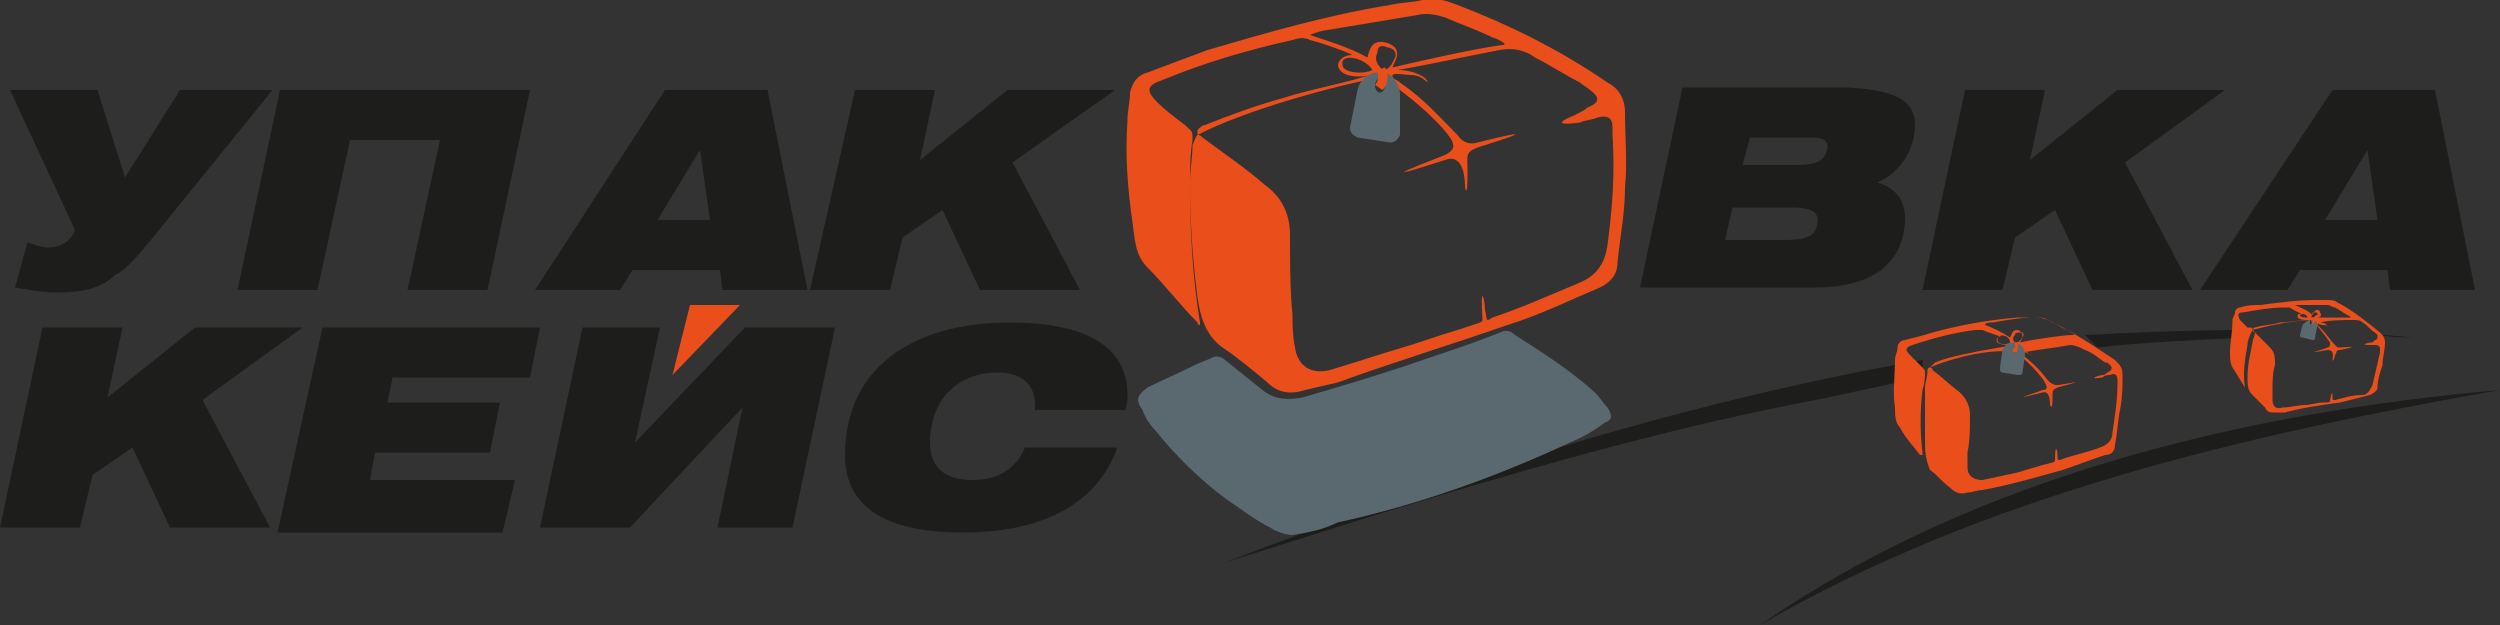 <?xml version="1.0" encoding="UTF-8"?> <svg xmlns="http://www.w3.org/2000/svg" xmlns:xlink="http://www.w3.org/1999/xlink" version="1.1" id="Слой_1" x="0px" y="0px" viewBox="0 0 100 25" style="enable-background:new 0 0 100 25;" xml:space="preserve"><rect x="0" y="0" width="100" height="25" fill="#333333" stroke="none"/> <style type="text/css"> .st0{fill:#1D1D1B;} .st1{fill:#E94E1B;} .st2{fill:#FFFFFF;} .st3{fill:#5A6870;} </style> <g> <g> <g> <path class="st0" d="M100,15.6c-10.2,1.8-20.6,4.2-29.6,9.4C78.9,19.1,89.7,16.5,100,15.6L100,15.6z"></path> </g> <g> <path class="st0" d="M76.9,14.4c-9.8,1.7-19.6,4.9-27.9,8.1c1.9-0.6,3.8-1.2,5.7-1.8c5.5-1.7,11.7-3.5,17.4-4.6 c1.6-0.3,3.2-0.7,4.8-1V14.4z"></path> </g> <g> <path class="st0" d="M95.2,13.4L95.2,13.4c0.5,0.1,1,0.1,1.5,0.1C96.2,13.5,95.7,13.4,95.2,13.4z"></path> </g> <g> <path class="st0" d="M89.9,13.2c-2.3,0-4.7,0.1-6.5,0.2l0.5,0.5c1.7-0.2,3.9-0.3,6-0.4V13.2z"></path> </g> <g> <path class="st1" d="M77.2,14.7c0,0,0.1,0,0.1,0.1c0.4,0.3,0.7,0.6,1.1,0.9c0.3,0.3,0.4,0.6,0.4,0.9c0,0.5,0,1-0.1,1.5 c0,0.2,0,0.4,0,0.6c0,0.3,0.2,0.5,0.6,0.5c0.5-0.1,0.9-0.2,1.4-0.3c0.3-0.1,0.7-0.2,1-0.3c0.4-0.1,0.5-0.1,0.5-0.2 c0-0.7,0.1-0.4,0.1-0.2c0,0.2,0,0.2,0.1,0.2c0.5-0.2,1.1-0.3,1.6-0.5c0.3-0.1,0.5-0.3,0.5-0.6c0.1-0.7,0.2-1.3,0.2-2 c0,0,0-0.1,0-0.1c0-0.2-0.1-0.3-0.3-0.2c-0.1,0-0.2,0-0.3,0.1c-0.7,0.1-0.1-0.1,0-0.1c0.1,0,0.2-0.1,0.2-0.1 c0.2-0.1,0.2-0.2,0.1-0.3c-0.1-0.1-0.1-0.1-0.2-0.1c-0.3-0.2-0.5-0.4-0.8-0.5c-0.2-0.1-0.4-0.2-0.6-0.2c-0.5,0.1-1.4,0.2-1.9,0.3 c0.3,0,0.5,0.2,0.5,0.2c-0.1-0.1-0.2-0.1-0.3-0.2c-0.1,0-0.2-0.1-0.3,0c0,0,0,0,0,0c0,0,0.1,0.1,0.1,0.1c0.4,0.3,0.7,0.6,1,1 c0.1,0.1,0.2,0.2,0.4,0.2c0.2,0,1.5-0.3,0,0.1c-0.2,0.1-0.2,0.1-0.2,0.4c0,0.2,0,0.5-0.1,0.3c0-0.1,0-0.6-0.3-0.5 c-1.6,0.4-0.2,0,0-0.1c0.2,0,0.2-0.1,0.1-0.3c-0.3-0.5-1.1-1.2-1.2-1.2C79.8,13.9,78.1,14.3,77.2,14.7 C77.2,14.6,77.2,14.6,77.2,14.7c0.1-0.1,0.1-0.1,0.2-0.2c0.5-0.2,1-0.3,1.5-0.4c0.4-0.1,1.2-0.2,1.6-0.3c-0.2,0-0.5,0-0.6-0.1 c-0.1-0.1,0-0.3,0.2-0.2c-0.2-0.1-0.6-0.2-0.8-0.3c-0.1,0-0.2,0-0.3,0c-0.8,0.1-1.6,0.3-2.5,0.6c-0.3,0.1-0.3,0.2-0.1,0.4 c0.2,0.2,0.3,0.3,0.5,0.5c0.1,0.1,0.1,0.1,0.1,0.3C77,15,77,15.3,76.9,15.6c-0.1,0.8-0.1,1.7,0,2.5c0,0,0,0,0,0.1c0,0,0,0-0.1,0 c-0.3-0.4-0.6-0.7-0.8-1.1c-0.2-0.2-0.2-0.5-0.2-0.8c-0.1-0.6,0-1.3,0-1.9c0-0.2,0.1-0.3,0.1-0.5c0-0.2,0.2-0.3,0.3-0.3 c0.4-0.1,0.8-0.2,1.1-0.3c1.1-0.3,2.2-0.5,3.4-0.6c0.2,0,0.4,0,0.6,0c0.2,0,0.4,0,0.6,0.1c0.9,0.4,1.8,1,2.7,1.6 c0.2,0.2,0.3,0.3,0.3,0.6c0,0.5,0,0.9-0.1,1.4c-0.1,0.5-0.1,0.9-0.2,1.4c0,0.2-0.1,0.4-0.4,0.4c-0.6,0.2-1.1,0.4-1.7,0.6 c-1.1,0.3-2.1,0.6-3.2,0.8c-0.2,0-0.4,0.1-0.6,0.1c-0.3,0.1-0.5,0-0.7-0.2c-0.3-0.2-0.5-0.5-0.8-0.7C77,18.3,77,18,77,17.6 c0-0.7,0-1.4,0-2.1c0-0.2,0.1-0.4,0.1-0.7C77.1,14.8,77.1,14.7,77.2,14.7z M77.7,18.3 M82.9,13.4c0.2,0-0.1-0.1-0.2-0.2 c-0.3-0.1-0.5-0.3-0.8-0.4c-0.1-0.1-0.3-0.1-0.5-0.1c-0.6,0-1.1,0.1-1.7,0.2c-0.1,0-0.3,0-0.3,0.1c0.3,0.1,0.7,0.3,1,0.5 c0.1-0.2,0.1-0.3,0.3-0.3c0.1,0,0.1,0.1,0.2,0.1c0.1,0.1,0,0.2-0.1,0.4C81.2,13.6,82.5,13.4,82.9,13.4z M77.9,16.6 M79.9,13.6 c0,0.2,0.4,0.2,0.5,0.1C80.4,13.4,79.9,13.3,79.9,13.6z M80.6,13.7c0.2,0,0.2-0.1,0.3-0.2c0-0.1,0-0.2-0.1-0.2 c-0.1,0-0.2,0-0.2,0.1C80.5,13.5,80.5,13.6,80.6,13.7z M78,18.5 M80.5,14.1"></path> </g> <g> <path class="st2" d="M80.4,14"></path> </g> <path class="st3" d="M80.5,13.7c-0.2,0-0.3,0.1-0.4,0.3L80,14.7c0,0.1,0,0.2,0.1,0.2l0.6,0.1c0.1,0,0.2,0,0.2-0.1l0.1-0.7 C81,13.9,80.8,13.7,80.5,13.7z M80.6,14.1c-0.1,0-0.1-0.1-0.1-0.1s0.1-0.1,0.1-0.1c0.1,0,0.1,0.1,0.1,0.1 C80.7,14.1,80.6,14.1,80.6,14.1z"></path> <g> <path class="st1" d="M80.6,14.1L80.6,14.1c0-0.2,0-0.4,0-0.4l0.1,0C80.7,13.7,80.8,13.9,80.6,14.1z"></path> </g> <g> <path class="st1" d="M90.1,13.2C90.2,13.2,90.2,13.2,90.1,13.2c0.3,0.3,0.5,0.5,0.7,0.7c0.2,0.2,0.2,0.4,0.2,0.7 c-0.1,0.3-0.1,0.7-0.1,1c0,0.1,0,0.3,0,0.4c0,0.2,0.1,0.4,0.4,0.3c0.3,0,0.6-0.1,0.9-0.1c0.2,0,0.5-0.1,0.7-0.1 c0.3,0,0.3,0,0.3-0.1c0.1-0.5,0.1-0.2,0.1-0.1c0,0.1,0,0.1,0.1,0.1c0.4-0.1,0.7-0.2,1.1-0.2c0.2,0,0.3-0.2,0.4-0.4 c0.1-0.4,0.2-0.9,0.3-1.3c0,0,0-0.1,0-0.1c0-0.1,0-0.2-0.2-0.2c-0.1,0-0.1,0-0.2,0c-0.5,0,0-0.1,0-0.1c0.1,0,0.1,0,0.2-0.1 c0.1,0,0.1-0.1,0.1-0.2c0,0-0.1-0.1-0.1-0.1c-0.2-0.1-0.3-0.3-0.5-0.4c-0.1-0.1-0.2-0.1-0.4-0.1c-0.4,0-0.9,0-1.3,0.1 c0.2,0,0.3,0.1,0.3,0.2c0-0.1-0.1-0.1-0.2-0.1c-0.1,0-0.2-0.1-0.2,0c0,0,0,0,0,0c0,0,0.1,0.1,0.1,0.1c0.3,0.3,0.4,0.5,0.6,0.7 c0.1,0.1,0.1,0.1,0.2,0.1c0.1,0,1-0.1,0,0.1c-0.2,0-0.1,0.1-0.2,0.2c0,0.1-0.1,0.3-0.1,0.2c0-0.1,0.1-0.4-0.2-0.4 c-1.1,0.2-0.2,0,0-0.1c0.1,0,0.1-0.1,0.1-0.2c-0.2-0.3-0.7-0.9-0.7-0.9C91.9,12.8,90.8,13,90.1,13.2 C90.2,13.1,90.1,13.1,90.1,13.2c0-0.1,0.1-0.1,0.1-0.1c0.3-0.1,0.7-0.1,1-0.2c0.3,0,0.8-0.1,1.1-0.1c-0.1,0-0.3,0-0.4-0.1 c0-0.1,0-0.2,0.2-0.1c-0.1-0.1-0.4-0.2-0.5-0.3c-0.1,0-0.1,0-0.2,0c-0.6,0-1.1,0.1-1.7,0.2c-0.2,0-0.2,0.1-0.1,0.3 c0.1,0.1,0.2,0.2,0.3,0.3C90.1,13.1,90.1,13.1,90.1,13.2c-0.1,0.2-0.2,0.4-0.2,0.6c-0.1,0.6-0.2,1.1-0.1,1.7c0,0,0,0,0,0 c0,0,0,0,0,0c-0.2-0.3-0.3-0.5-0.5-0.8c-0.1-0.2-0.1-0.4-0.1-0.6c0-0.4,0.1-0.8,0.1-1.3c0-0.1,0.1-0.2,0.1-0.3 c0-0.1,0.1-0.2,0.2-0.2c0.3-0.1,0.5-0.1,0.8-0.1c0.8-0.1,1.5-0.2,2.3-0.2c0.1,0,0.3,0,0.4,0c0.1,0,0.3,0,0.4,0.1 c0.6,0.3,1.2,0.8,1.7,1.2c0.1,0.1,0.2,0.2,0.2,0.4c0,0.3-0.1,0.6-0.1,0.9c-0.1,0.3-0.2,0.6-0.2,0.9c0,0.1-0.1,0.2-0.3,0.3 c-0.4,0.1-0.8,0.2-1.2,0.3c-0.7,0.1-1.5,0.2-2.2,0.4c-0.1,0-0.3,0-0.4,0c-0.2,0-0.3,0-0.4-0.2c-0.2-0.2-0.3-0.3-0.5-0.5 c-0.2-0.2-0.2-0.4-0.2-0.7c0-0.5,0.1-0.9,0.2-1.4c0-0.1,0.1-0.3,0.1-0.4C90.1,13.3,90.1,13.2,90.1,13.2z M90.3,15.6 M94,12.7 c0.1,0-0.1-0.1-0.1-0.1c-0.2-0.1-0.3-0.2-0.5-0.3c-0.1,0-0.2-0.1-0.3-0.1c-0.4,0-0.7,0-1.1,0c0,0-0.2,0-0.2,0 c0.2,0.1,0.5,0.2,0.7,0.4c0.1-0.2,0.1-0.2,0.2-0.2c0,0,0.1,0,0.1,0.1c0.1,0.1,0,0.2-0.1,0.2C92.9,12.7,93.7,12.7,94,12.7z M90.5,14.5 M92,12.6c0,0.1,0.2,0.1,0.3,0.1C92.3,12.6,92.1,12.5,92,12.6z M92.5,12.7c0.1,0,0.1-0.1,0.2-0.1c0-0.1,0-0.1-0.1-0.1 c-0.1,0-0.1,0-0.1,0C92.5,12.6,92.4,12.7,92.5,12.7z M90.5,15.8 M92.4,13"></path> </g> <path class="st3" d="M92.4,12.8c-0.1,0-0.2,0.1-0.3,0.2L92,13.4c0,0.1,0,0.1,0.1,0.1l0.4,0.1c0.1,0,0.1,0,0.1-0.1l0.1-0.5 C92.7,12.9,92.6,12.8,92.4,12.8z M92.4,13C92.4,13,92.4,13,92.4,13c0-0.1,0-0.2,0-0.2C92.5,12.9,92.5,12.9,92.4,13 C92.5,13,92.5,13,92.4,13z"></path> </g> <g> <path class="st0" d="M1.1,9.7c0.3,0.1,0.6,0.2,0.8,0.2c0.5,0,0.9-0.2,1.1-0.7L0.4,3.6h3.5l1.1,3.5l2.2-3.5h3.7L6.2,9.4 C5.3,10.5,5,10.8,4.6,11c-0.6,0.6-1.5,0.7-2.3,0.7c-0.6,0-1.1-0.1-1.7-0.2L1.1,9.7z"></path> <path class="st0" d="M11.2,3.6h10l-1.7,8h-3.2l1.3-6H14l-1.3,6H9.5L11.2,3.6z"></path> <path class="st0" d="M26.6,3.6h4.1l1.6,8h-3.4l-0.1-0.8h-3.5l-0.5,0.8h-3.4L26.6,3.6z M28.4,8.8L28,6l-1.7,2.8H28.4z"></path> <path class="st0" d="M34.2,3.6h3.2l-0.6,2.8l3.5-2.8h4.3l-4.1,2.9l2.7,5.1h-4l-1.5-3.2l-1.6,1.1l-0.5,2.1h-3.2L34.2,3.6z"></path> <path class="st0" d="M76.6,5c0,1-0.6,1.9-1.5,2.3c0.7,0.2,1.1,0.7,1.1,1.4c0,1.9-1.4,2.8-3.6,2.8h-7l1.7-8h6.6 C75.6,3.6,76.6,3.9,76.6,5z M71.3,9.6c0.9,0,1.4-0.1,1.4-0.8c0-0.4-0.4-0.5-1.1-0.5h-2.3L69,9.6H71.3z M69.7,6.6h2.1 c0.8,0,1.2-0.1,1.3-0.7c0-0.4-0.3-0.4-1-0.4h-2.1L69.7,6.6z"></path> <path class="st0" d="M78.6,3.6h3.2l-0.6,2.8l3.5-2.8h4.3L85,6.5l2.7,5.1h-4l-1.5-3.2l-1.6,1.1l-0.5,2.1h-3.2L78.6,3.6z"></path> <path class="st0" d="M93.3,3.6h4.1l1.6,8h-3.4l-0.1-0.8h-3.5l-0.5,0.8H88L93.3,3.6z M95.1,8.8L94.7,6L93,8.8H95.1z"></path> <path class="st0" d="M1.7,13.1h3.2l-0.6,2.8l3.5-2.8h4.3L8.1,16l2.7,5.1h-4l-1.5-3.2L3.7,19l-0.5,2.1H0L1.7,13.1z"></path> <path class="st0" d="M12.9,13.1h8.7l-0.4,2h-5.5l-0.2,1h4.5l-0.4,2H15l-0.2,1.1h5.8l-0.5,2.1h-9L12.9,13.1z"></path> <path class="st0" d="M28.7,21.1l1-4.8l-4.5,4.8h-3.6l1.7-8h3.1l-1,4.6l4.4-4.6h3.6l-1.7,8H28.7z"></path> <path class="st0" d="M41.4,16.2c0-0.8-0.5-1.3-1.5-1.3c-1.6,0-2.7,1.1-2.7,2.8c0,1,0.6,1.5,1.7,1.5c1,0,1.7-0.4,2.1-1.3h3.7 c-0.8,2.2-2.9,3.4-6.2,3.4c-3.2,0-4.7-1.1-4.7-3.1c0-3.4,2.6-5.3,6.6-5.3c3.1,0,4.7,1,4.7,2.9c0,0.2,0,0.4-0.1,0.6h-3.6 C41.4,16.4,41.4,16.3,41.4,16.2z"></path> </g> <g> <path class="st3" d="M51.7,21.4c-0.2,0-0.6-0.1-0.9-0.3c-0.6-0.3-1.1-0.7-1.7-1.1c-1.1-0.8-2.1-1.8-2.9-2.8 c-0.2-0.2-0.4-0.5-0.5-0.8c-0.3-0.4-0.2-0.6,0.2-0.9c0.6-0.3,1.3-0.6,1.9-0.9c0.2-0.1,0.5-0.2,0.7-0.3c0.2-0.1,0.4,0,0.5,0.1 c0.5,0.4,1,0.8,1.5,1.2c0.5,0.4,1,0.4,1.6,0.3c1.7-0.5,3.4-1,5.1-1.6c0.9-0.3,1.8-0.6,2.8-1c0.2-0.1,0.4-0.1,0.6,0.1 c1.1,0.7,2.2,1.4,3.2,2.3c0.2,0.2,0.3,0.4,0.5,0.6c0.2,0.3,0.2,0.5-0.1,0.6c-0.4,0.3-0.9,0.6-1.4,0.8c-3,1.4-6.1,2.5-9.3,3.2 C52.9,21.2,52.3,21.3,51.7,21.4z"></path> </g> <g> <path class="st1" d="M47.9,5.4C48,5.4,48,5.4,48.1,5.5c0.8,0.6,1.7,1.2,2.5,1.9c0.7,0.5,1,1.2,1,2c0,1.1,0,2.2,0.1,3.2 c0,0.4,0,0.8,0.1,1.3c0.1,0.7,0.6,1.1,1.4,0.9c1-0.3,1.9-0.6,2.9-0.9c0.7-0.2,1.5-0.5,2.2-0.7c0.9-0.3,1-0.3,1-0.4 c-0.1-1.6,0.1-0.8,0.1-0.4c0.1,0.4,0,0.5,0.3,0.3c1.2-0.4,2.3-0.9,3.5-1.4c0.7-0.3,1-0.8,1.1-1.5c0.2-1.5,0.3-2.9,0.2-4.4 c0-0.1,0-0.2,0-0.3c0-0.4-0.2-0.5-0.6-0.4c-0.2,0.1-0.5,0.1-0.7,0.2C61.7,5.1,63,4.6,63,4.6c0.2-0.1,0.4-0.2,0.5-0.3 C64,4.1,64,3.9,63.6,3.6c-0.1-0.1-0.3-0.2-0.4-0.3c-0.6-0.3-1.2-0.7-1.8-1C61,2,60.5,1.9,60,2c-1.1,0.2-2.9,0.6-4.1,0.8 c0.7,0,1.2,0.3,1.2,0.5C56.9,3.1,56.7,3,56.4,3c-0.2,0-0.6-0.1-0.7,0c0,0,0,0.1,0,0.1c0.1,0.1,0.2,0.1,0.3,0.2 c1,0.7,1.5,1.3,2.3,2.1c0.2,0.3,0.5,0.4,0.8,0.3c0.4-0.1,3.2-0.8,0,0.2c-0.5,0.2-0.4,0.3-0.4,0.9c0,0.4,0,1.1-0.1,0.7 c0-0.2,0-1.4-0.8-1.1c-3.4,1.1-0.5,0,0-0.2C58.2,6,58.2,5.8,58,5.5c-0.7-1-2.6-2.4-2.8-2.4C53.5,3.4,49.8,4.4,47.9,5.4 c0-0.1,0-0.2,0-0.2C48,5.1,48.1,5,48.2,5c1-0.4,2.1-0.8,3.2-1.1c0.9-0.3,2.5-0.6,3.4-0.9c-0.3,0.1-1,0.1-1.2-0.2 c-0.2-0.2,0-0.6,0.5-0.6c-0.4-0.2-1.3-0.5-1.7-0.6c-0.2-0.1-0.4-0.1-0.7,0c-1.8,0.4-3.5,0.9-5.2,1.6c-0.6,0.2-0.7,0.4-0.2,0.9 C46.6,4.4,47,4.7,47.4,5c0.3,0.3,0.3,0.2,0.3,0.6c-0.1,0.6-0.1,1.2-0.1,1.8c0,1.8,0.1,3.7,0.4,5.5c0,0,0,0.1,0,0.1 c-0.1,0-0.1-0.1-0.1-0.1c-0.7-0.7-1.3-1.5-2-2.2c-0.5-0.5-0.5-1.1-0.6-1.8c-0.2-1.4-0.3-2.7-0.2-4.1c0-0.4,0.1-0.7,0.1-1.1 c0.1-0.4,0.3-0.7,0.7-0.8c0.8-0.3,1.6-0.6,2.4-0.9c2.4-0.7,4.8-1.4,7.3-1.8c0.4-0.1,0.9-0.1,1.3-0.2c0.5-0.1,0.9,0,1.4,0.2 c2.1,0.8,4.1,1.8,6,3.1C64.7,3.5,65,3.9,65,4.5c0,1,0.1,2,0,3c0,1-0.2,2-0.3,3c0,0.5-0.3,0.8-0.7,1c-1.2,0.5-2.4,1.1-3.7,1.5 c-2.3,0.8-4.6,1.5-6.8,2.3c-0.4,0.1-0.9,0.2-1.3,0.3c-0.6,0.2-1.1,0.1-1.5-0.3c-0.6-0.5-1.2-1-1.8-1.4c-0.7-0.5-0.9-1.3-1-2 c-0.2-1.5-0.3-3.1-0.3-4.6c0-0.5,0.1-1,0.1-1.5C47.8,5.6,47.8,5.5,47.9,5.4z M49.6,13.2 M60.1,1.8c0.3,0-0.3-0.3-0.4-0.3 c-0.6-0.3-1.2-0.5-1.9-0.8c-0.3-0.1-0.7-0.2-1.1-0.1c-1.2,0.2-2.4,0.4-3.6,0.6c-0.1,0-0.5,0.1-0.7,0.2c0.6,0.2,1.6,0.5,2.3,0.9 c0.1-0.5,0.3-0.7,0.7-0.6c0.1,0,0.3,0.1,0.4,0.2c0.2,0.3,0,0.5-0.1,0.8C56.5,2.5,59.2,1.9,60.1,1.8z M49.8,9.4 M53.7,2.6 c0,0.3,0.8,0.4,1.2,0.2C54.6,2.3,53.6,2.1,53.7,2.6z M55.3,2.8c0.3,0,0.4-0.3,0.5-0.5c0.1-0.2-0.1-0.4-0.3-0.4 c-0.2-0.1-0.4-0.1-0.4,0.2C55,2.3,55,2.5,55.3,2.8z M50.3,13.7 M55,3.7"></path> </g> <g> <path class="st2" d="M54.9,3.4"></path> </g> <path class="st3" d="M55.1,2.9c-0.4,0-0.7,0.3-0.8,0.7L54,5.1c0,0.2,0.1,0.3,0.3,0.4l1.3,0.2c0.2,0,0.3-0.1,0.4-0.3L56,3.8 C56,3.3,55.6,2.8,55.1,2.9z M55.2,3.7c-0.1,0-0.2-0.1-0.2-0.3c0-0.1,0.1-0.3,0.2-0.3c0.1,0,0.2,0.1,0.2,0.3 C55.4,3.6,55.3,3.7,55.2,3.7z"></path> <g> <path class="st1" d="M55.3,3.6L55,3.4c0.2-0.2,0.1-0.6,0.1-0.6l0.3-0.1C55.5,2.8,55.6,3.3,55.3,3.6z"></path> </g> <g> <path class="st2" d="M90.2,15"></path> </g> <g> <path class="st1" d="M92.5,13L92.5,13c0-0.1,0-0.3,0-0.3l0.1,0C92.6,12.8,92.6,12.9,92.5,13z"></path> </g> <g> <defs> <path id="SVGID_1_" d="M47.9,5.4C48,5.4,48,5.4,48.1,5.5c0.8,0.6,1.7,1.2,2.5,1.9c0.7,0.5,1,1.2,1,2c0,1.1,0,2.2,0.1,3.2 c0,0.4,0,0.8,0.1,1.3c0.1,0.7,0.6,1.1,1.4,0.9c1-0.3,1.9-0.6,2.9-0.9c0.7-0.2,1.5-0.5,2.2-0.7c0.9-0.3,1-0.3,1-0.4 c-0.1-1.6,0.1-0.8,0.1-0.4c0.1,0.4,0,0.5,0.3,0.3c1.2-0.4,2.3-0.9,3.5-1.4c0.7-0.3,1-0.8,1.1-1.5c0.2-1.5,0.3-2.9,0.2-4.4 c0-0.1,0-0.2,0-0.3c0-0.4-0.2-0.5-0.6-0.4c-0.2,0.1-0.5,0.1-0.7,0.2C61.7,5.1,63,4.6,63,4.6c0.2-0.1,0.4-0.2,0.5-0.3 C64,4.1,64,3.9,63.6,3.6c-0.1-0.1-0.3-0.2-0.4-0.3c-0.6-0.3-1.2-0.7-1.8-1C61,2,60.5,1.9,60,2c-1.1,0.2-2.9,0.6-4.1,0.8 c0.7,0,1.2,0.3,1.2,0.5C56.9,3.1,56.7,3,56.4,3c-0.2,0-0.6-0.1-0.7,0c0,0,0,0.1,0,0.1c0.1,0.1,0.2,0.1,0.3,0.2 c1,0.7,1.5,1.3,2.3,2.1c0.2,0.3,0.5,0.4,0.8,0.3c0.4-0.1,3.2-0.8,0,0.2c-0.5,0.2-0.4,0.3-0.4,0.9c0,0.4,0,1.1-0.1,0.7 c0-0.2,0-1.4-0.8-1.1c-3.4,1.1-0.5,0,0-0.2C58.2,6,58.2,5.8,58,5.5c-0.7-1-2.6-2.4-2.8-2.4C53.5,3.4,49.8,4.4,47.9,5.4 c0-0.1,0-0.2,0-0.2C48,5.1,48.1,5,48.2,5c1-0.4,2.1-0.8,3.2-1.1c0.9-0.3,2.5-0.6,3.4-0.9c-0.3,0.1-1,0.1-1.2-0.2 c-0.2-0.2,0-0.6,0.5-0.6c-0.4-0.2-1.3-0.5-1.7-0.6c-0.2-0.1-0.4-0.1-0.7,0c-1.8,0.4-3.5,0.9-5.2,1.6c-0.6,0.2-0.7,0.4-0.2,0.9 C46.6,4.4,47,4.7,47.4,5c0.3,0.3,0.3,0.2,0.3,0.6c-0.1,0.6-0.1,1.2-0.1,1.8c0,1.8,0.1,3.7,0.4,5.5c0,0,0,0.1,0,0.1 c-0.1,0-0.1-0.1-0.1-0.1c-0.7-0.7-1.3-1.5-2-2.2c-0.5-0.5-0.5-1.1-0.6-1.8c-0.2-1.4-0.3-2.7-0.2-4.1c0-0.4,0.1-0.7,0.1-1.1 c0.1-0.4,0.3-0.7,0.7-0.8c0.8-0.3,1.6-0.6,2.4-0.9c2.4-0.7,4.8-1.4,7.3-1.8c0.4-0.1,0.9-0.1,1.3-0.2c0.5-0.1,0.9,0,1.4,0.2 c2.1,0.8,4.1,1.8,6,3.1C64.7,3.5,65,3.9,65,4.5c0,1,0.1,2,0,3c0,1-0.2,2-0.3,3c0,0.5-0.3,0.8-0.7,1c-1.2,0.5-2.4,1.1-3.7,1.5 c-2.3,0.8-4.6,1.5-6.8,2.3c-0.4,0.1-0.9,0.2-1.3,0.3c-0.6,0.2-1.1,0.1-1.5-0.3c-0.6-0.5-1.2-1-1.8-1.4c-0.7-0.5-0.9-1.3-1-2 c-0.2-1.5-0.3-3.1-0.3-4.6c0-0.5,0.1-1,0.1-1.5C47.8,5.6,47.8,5.5,47.9,5.4z M49.6,13.2 M60.1,1.8c0.3,0-0.3-0.3-0.4-0.3 c-0.6-0.3-1.2-0.5-1.9-0.8c-0.3-0.1-0.7-0.2-1.1-0.1c-1.2,0.2-2.4,0.4-3.6,0.6c-0.1,0-0.5,0.1-0.7,0.2c0.6,0.2,1.6,0.5,2.3,0.9 c0.1-0.5,0.3-0.7,0.7-0.6c0.1,0,0.3,0.1,0.4,0.2c0.2,0.3,0,0.5-0.1,0.8C56.5,2.5,59.2,1.9,60.1,1.8z M49.8,9.4 M53.7,2.6 c0,0.3,0.8,0.4,1.2,0.2C54.6,2.3,53.6,2.1,53.7,2.6z M55.3,2.8c0.3,0,0.4-0.3,0.5-0.5c0.1-0.2-0.1-0.4-0.3-0.4 c-0.2-0.1-0.4-0.1-0.4,0.2C55,2.3,55,2.5,55.3,2.8z M50.3,13.7 M55,3.7"></path> </defs> <clipPath id="SVGID_00000000926492175689864050000006075489231877141914_"> <use xlink:href="#SVGID_1_" style="overflow:visible;"></use> </clipPath> </g> <polygon class="st1" points="26.9,15 27.6,12.2 29.6,12.2 "></polygon> </g> </svg> 